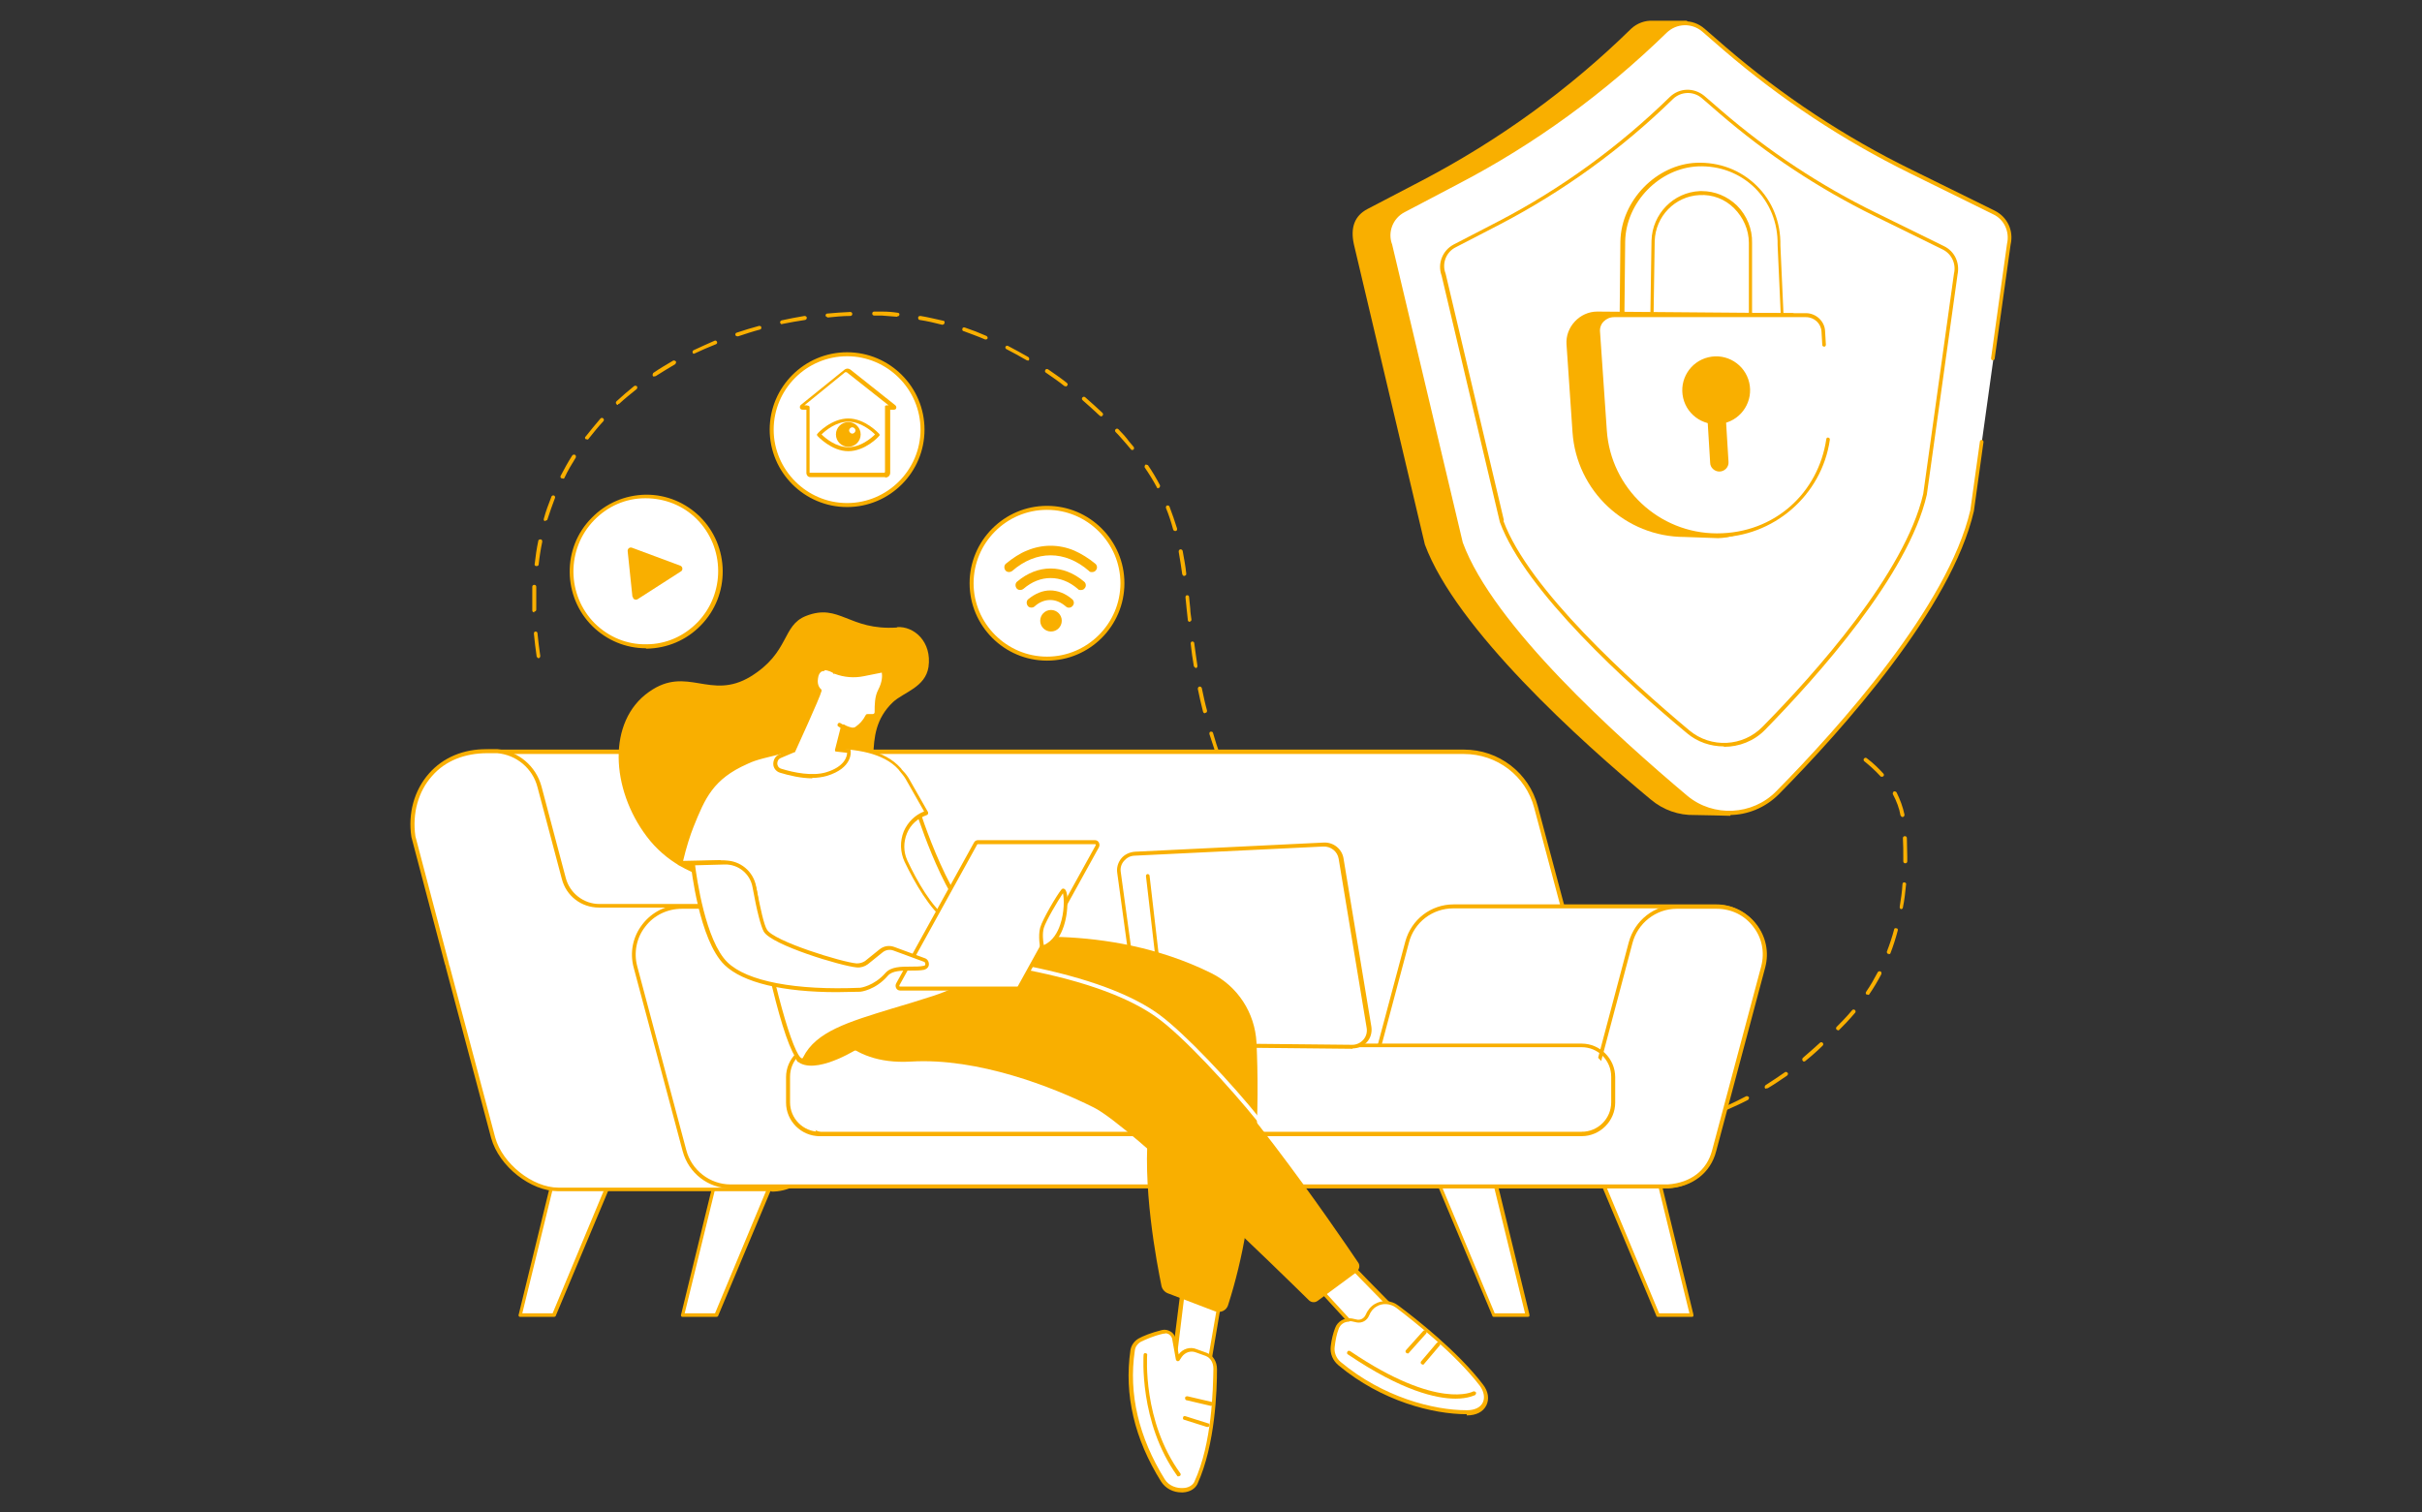 <?xml version="1.0" encoding="UTF-8"?>
<svg id="Layer_1" data-name="Layer 1" xmlns="http://www.w3.org/2000/svg" version="1.1" viewBox="0 0 607 379.1">
  <rect x="0" y="0" width="607" height="379.1" fill="#333333" stroke="none"/>
  <defs>
    <style>
      .cls-1 {
        fill: #f9af00;
      }

      .cls-1, .cls-2 {
        stroke-width: 0px;
      }

      .cls-2 {
        fill: #fff;
      }
    </style>
  </defs>
  <path class="cls-1" d="M491.8,52.8l-20.9-10.2c-17-8.3-32.8-18.8-47.1-31.1l-1-6.3s-7.1,0-8.6,0c-1.9-.1-3.9.6-5.4,2-15.5,15.2-33.2,28-52.5,38.1l-13.6,7.1c-3.2,1.7-4.3,4.6-3.4,8.8l17.8,75.3c7.8,21.1,39,49.3,56.6,63.9,3.2,2.7,7.1,4,11,3.9,1.7,0,8.9.2,8.9.2,0,0,1.5-3,3.5-5,15.8-16.1,43.5-47,49.2-71.3l9.3-67.3c.7-3.2-.8-6.5-3.8-8Z"/>
  <path class="cls-2" d="M499.7,53.2l-20.7-10.2c-16.8-8.3-32.6-18.7-46.8-30.9l-5.3-4.6c-2.8-2.4-6.9-2.3-9.5.3-15.4,15.1-33,27.8-52.1,37.8l-13.5,7.1c-3.1,1.6-4.6,5.4-3.4,8.7l17.7,74.7c7.7,20.9,39,49.1,56.5,63.7,6.8,5.6,16.7,5.1,22.9-1.1,15.7-15.9,43.2-46.6,48.8-70.8l9.3-66.8c.7-3.2-.8-6.5-3.8-7.9Z"/>
  <path class="cls-2" d="M487,62.1l-17.1-8.4c-13.9-6.8-27-15.4-38.7-25.6l-4.4-3.8c-2.3-2-5.7-1.9-7.9.2-12.8,12.5-27.3,23-43.1,31.3l-11.2,5.8c-2.6,1.4-3.8,4.4-2.8,7.2l14.6,61.9c6.4,17.3,32.3,40.7,46.8,52.7,5.6,4.7,13.8,4.3,18.9-.9,13-13.2,35.8-38.6,40.4-58.6l7.7-55.3c.6-2.6-.7-5.4-3.1-6.6Z"/>
  <path class="cls-1" d="M432,187.1c-3.3,0-6.6-1.1-9.2-3.3-14.8-12.3-40.5-35.6-46.9-52.9,0,0,0,0,0,0l-14.6-61.8c-1.1-3,.2-6.3,3-7.8l11.2-5.8c15.8-8.2,30.3-18.8,43-31.2,2.4-2.3,6-2.4,8.6-.3l4.4,3.8c11.7,10.1,24.7,18.7,38.6,25.5l17.1,8.4c2.7,1.3,4,4.2,3.4,7.1l-7.7,55.2c-4.6,20.1-27.4,45.5-40.5,58.9-2.8,2.9-6.6,4.3-10.3,4.3ZM376.8,130.6c6.3,17.1,31.9,40.2,46.6,52.5,5.4,4.5,13.4,4.1,18.3-.9,13.1-13.3,35.7-38.5,40.3-58.4l7.7-55.2c.6-2.5-.6-5-2.9-6.1l-17.1-8.4c-14-6.9-27-15.5-38.8-25.7l-4.4-3.8c-2.1-1.8-5.2-1.7-7.2.2-12.8,12.5-27.4,23.1-43.3,31.4l-11.2,5.8c-2.4,1.2-3.5,4.1-2.5,6.6,0,0,0,0,0,0l14.6,61.8Z"/>
  <path class="cls-1" d="M433.3,204.2c-3.9,0-7.9-1.3-11.1-4-17.8-14.9-48.9-43-56.6-63.9,0,0,0,0,0,0l-17.7-74.7c-1.3-3.5.3-7.5,3.6-9.3l13.5-7.1c19.1-10,36.6-22.7,52-37.7,2.8-2.8,7.2-2.9,10.2-.3l5.3,4.6c14.2,12.2,29.9,22.6,46.7,30.8l20.7,10.2c3.2,1.6,4.8,5,4,8.5l-4,28.6c0,.3-.3.4-.5.4-.3,0-.4-.3-.4-.5l4-28.7c.7-3-.7-6.1-3.5-7.4l-20.7-10.2c-16.9-8.3-32.6-18.7-46.9-31l-5.3-4.6c-2.6-2.2-6.4-2.1-8.9.3-15.5,15.1-33,27.9-52.2,37.9l-13.5,7.1c-2.9,1.5-4.3,5-3.1,8.1,0,0,0,0,0,0l17.7,74.7c7.6,20.7,38.6,48.6,56.3,63.5,6.5,5.4,16.3,4.9,22.2-1.1,15.8-16,43.1-46.5,48.7-70.5l2.4-17.2c0-.3.3-.5.5-.4.3,0,.4.3.4.5l-2.4,17.3c-5.6,24.3-33,54.9-48.9,71-3.4,3.4-7.9,5.2-12.4,5.2Z"/>
  <path class="cls-2" d="M413.9,80.1l.3-19.8c.1-6.4,5.2-11.6,11.6-11.9,7.1-.3,12.9,5.4,12.7,12.5v18.9c0,2.1,8.2,1.2,8.2-.8l-.8-17.7c.3-11.3-8.8-20.6-20.5-20.2h0c-9.7.4-18.5,8.9-18.8,19.3l-.2,20,7.5-.3Z"/>
  <path class="cls-1" d="M441.6,81.5c-1,0-2-.2-2.6-.5-.6-.4-.7-.9-.7-1.2v-18.9c0-3.3-1.4-6.4-3.7-8.7-2.3-2.3-5.4-3.5-8.7-3.3-6.1.3-11,5.3-11.2,11.5l-.3,19.8c0,.3-.2.5-.5.5l-7.5.3c-.1,0-.3,0-.4-.1s-.1-.2-.1-.4l.2-20c.2-10.2,9-19.3,19.1-19.7,0,0,0,0,0,0,5.7-.2,11,1.8,15,5.7,4,3.9,6.1,9.2,6,15l.8,17.7c0,.4-.2,1-1.1,1.5-1.1.6-3,1-4.6,1ZM426.5,47.9c3.3,0,6.4,1.3,8.8,3.6,2.5,2.5,3.9,5.9,3.8,9.4v18.9c.1,0,.1.2.4.4,1.1.7,4.6.4,6.2-.5.4-.2.6-.5.6-.6l-.8-17.7c.1-5.5-1.9-10.5-5.7-14.3-3.8-3.7-8.8-5.6-14.2-5.4,0,0,0,0,0,0-9.7.4-18.1,9-18.3,18.8l-.2,19.5,6.5-.3.3-19.4c.2-6.7,5.5-12.1,12.1-12.4.2,0,.4,0,.6,0ZM413.9,80.1h0,0Z"/>
  <path class="cls-1" d="M422.2,134.6l8.4.3c11.6-.3,21.8-14.1,20.7-30.4l-1.8-26-49.2-.4c-4.4,0-8,3.9-7.7,8.2l1.5,22c1,14.8,13.3,26.3,28.1,26.3Z"/>
  <path class="cls-2" d="M430.3,134.2c16.3,0,29.2-13.8,28.1-30.1l-1.7-25.2h-52c-2.4,0-4.3,2-4.1,4.4l1.7,24.6c1,14.8,13.3,26.3,28.1,26.3Z"/>
  <path class="cls-1" d="M430.3,134.7c-15,0-27.6-11.7-28.6-26.7l-1.7-24.7c0-1.3.3-2.5,1.2-3.4.9-.9,2-1.4,3.3-1.4h48.1c2.5,0,4.7,2,4.8,4.5l.2,3.4c0,.3-.2.5-.4.5-.3,0-.5-.2-.5-.4l-.2-3.4c-.1-2-1.8-3.6-3.9-3.6h-48.1c-1,0-1.9.4-2.6,1.1-.7.7-1,1.7-.9,2.6l1.7,24.7c1,14.5,13.1,25.8,27.6,25.8s25.4-10.2,27.4-23.6c0-.3.3-.5.5-.4.3,0,.4.3.4.5-2,14-14.2,24.5-28.3,24.5Z"/>
  <path class="cls-1" d="M430.9,118.2c1.3,0,2.4-1.1,2.3-2.4l-1.2-19.6c0-1.2-1.1-2.2-2.3-2.2s-2.4,1.1-2.3,2.4l1.2,19.6c0,1.2,1.1,2.2,2.3,2.2Z"/>
  <circle class="cls-1" cx="430.1" cy="98" r="8.5" transform="translate(-11 101.4) rotate(-13.3)"/>
  <ellipse class="cls-2" cx="262.4" cy="146.2" rx="18.9" ry="18.9"/>
  <path class="cls-1" d="M262.4,165.6c-10.7,0-19.4-8.7-19.4-19.4s8.7-19.4,19.4-19.4,19.4,8.7,19.4,19.4-8.7,19.4-19.4,19.4ZM262.4,127.8c-10.2,0-18.4,8.3-18.4,18.4s8.3,18.4,18.4,18.4,18.4-8.3,18.4-18.4-8.3-18.4-18.4-18.4Z"/>
  <circle class="cls-1" cx="263.4" cy="155.6" r="2.7"/>
  <path class="cls-1" d="M258.5,152.3c-.3,0-.7-.1-.9-.4-.4-.5-.4-1.3.1-1.7,1.7-1.4,3.6-2.2,5.5-2.2s3.9.8,5.5,2.2c.5.4.6,1.2.1,1.7-.4.5-1.2.6-1.7.1-1.3-1.1-2.6-1.6-3.9-1.6s-2.7.5-3.9,1.6c-.2.2-.5.3-.8.3Z"/>
  <path class="cls-1" d="M270.9,147.9c-.3,0-.6,0-.8-.3-2.1-1.8-4.4-2.7-6.8-2.7s-4.7.9-6.8,2.7c-.5.4-1.3.4-1.7-.1-.4-.5-.4-1.3.1-1.7,2.6-2.2,5.5-3.3,8.4-3.3s5.8,1.1,8.4,3.3c.5.4.6,1.2.1,1.7-.2.3-.6.4-.9.4Z"/>
  <path class="cls-1" d="M273.7,143.4c-.3,0-.6,0-.8-.3-3-2.6-6.3-3.9-9.6-3.9s-6.6,1.3-9.6,3.9c-.5.4-1.3.4-1.7-.1-.4-.5-.4-1.3.1-1.7,1.7-1.4,3.5-2.6,5.3-3.3,1.9-.8,3.9-1.2,5.9-1.2s4,.4,5.9,1.2c1.8.8,3.6,1.9,5.3,3.3.5.4.6,1.2.1,1.7-.2.3-.6.4-.9.4Z"/>
  <path class="cls-2" d="M148.8,156.6c-7.4-7.3-7.5-19.2-.2-26.6,7.2-7.4,19.1-7.5,26.4-.2,7.4,7.3,7.5,19.2.2,26.6-7.2,7.4-19.1,7.5-26.4.2Z"/>
  <path class="cls-1" d="M161.9,162.5c-5.1,0-9.8-2-13.4-5.5-7.5-7.4-7.7-19.7-.2-27.2,3.6-3.7,8.4-5.7,13.5-5.8,0,0,.1,0,.2,0,5.1,0,9.8,2,13.4,5.5,7.5,7.4,7.7,19.7.2,27.3-3.6,3.7-8.4,5.7-13.5,5.8,0,0-.1,0-.2,0ZM161.9,124.9c0,0-.1,0-.2,0-4.9,0-9.4,2-12.8,5.5-7,7.2-6.9,18.8.2,25.9,3.5,3.4,8,5.3,12.9,5.2,4.9,0,9.4-2,12.8-5.5,7-7.2,6.9-18.8-.2-25.9-3.4-3.4-8-5.2-12.8-5.2Z"/>
  <path class="cls-1" d="M158.5,149.6l-1.2-11.5c0-.6.5-1,1.1-.8l12.1,4.5c.6.2.7,1.1.2,1.4l-10.9,7c-.5.3-1.2,0-1.2-.6Z"/>
  <ellipse class="cls-2" cx="212.3" cy="107.7" rx="18.9" ry="18.9"/>
  <path class="cls-1" d="M212.3,127.1c-10.7,0-19.4-8.7-19.4-19.4s8.7-19.4,19.4-19.4,19.4,8.7,19.4,19.4-8.7,19.4-19.4,19.4ZM212.3,89.3c-10.2,0-18.4,8.3-18.4,18.4s8.3,18.4,18.4,18.4,18.4-8.3,18.4-18.4-8.3-18.4-18.4-18.4Z"/>
  <path class="cls-2" d="M211.8,93l-10.9,8.8c-.2.1,0,.4.1.4h1.4c0,0,0,16.4,0,16.4,0,.3.2.5.5.5h18.7c.4,0,.7-.3.7-.7v-16.3h1.4c.2,0,.2-.2.1-.3l-11.2-8.9c-.3-.2-.7-.2-1,0Z"/>
  <path class="cls-1" d="M221.8,119.6h-18.7c-.6,0-1-.5-1-1v-15.9h-.9c-.3,0-.6-.1-.7-.4-.1-.3,0-.6.2-.8l10.9-8.8h0c.5-.4,1.1-.4,1.6,0l11.2,8.9c.2.2.3.5.2.7,0,.3-.4.4-.6.4h-.9s0,15.8,0,15.8c0,.7-.5,1.2-1.2,1.2ZM202.5,101.7c.1,0,.2,0,.3.1,0,0,.1.2.1.3v16.4s0,0,0,0h18.7c.1,0,.2-.1.2-.2v-16.3c0-.1,0-.3.1-.3,0,0,.2-.1.3-.1h.5s-10.5-8.3-10.5-8.3c-.1,0-.3,0-.4,0l-10.2,8.3h.6s0,0,0,0ZM223.9,101.7h0,0Z"/>
  <path class="cls-2" d="M220,108.9s-3.3,3.7-7.4,3.7-7.4-3.7-7.4-3.7c0,0,3.3-3.7,7.4-3.7s7.4,3.7,7.4,3.7Z"/>
  <path class="cls-1" d="M212.6,113.1c-4.2,0-7.6-3.7-7.7-3.8-.2-.2-.2-.5,0-.6.1-.2,3.5-3.8,7.7-3.8s7.6,3.7,7.7,3.8c.2.2.2.5,0,.6-.1.2-3.5,3.8-7.7,3.8ZM205.9,108.9c.9.9,3.6,3.2,6.7,3.2s5.8-2.3,6.7-3.2c-.9-.9-3.6-3.2-6.7-3.2s-5.8,2.3-6.7,3.2Z"/>
  <ellipse class="cls-1" cx="212.6" cy="108.9" rx="3.1" ry="3.1"/>
  <path class="cls-2" d="M214.4,107.9c0,.4-.4.8-.8.8s-.8-.4-.8-.8.4-.8.8-.8.8.4.8.8Z"/>
  <path class="cls-1" d="M404.3,283.8h0c-1.9,0-3.9-.2-5.8-.4-.3,0-.5-.3-.4-.5,0-.3.3-.5.5-.4,1.9.2,3.8.4,5.7.4.3,0,.5.2.5.5,0,.3-.2.5-.5.5ZM410.1,283.7c-.3,0-.5-.2-.5-.5,0-.3.2-.5.5-.5,1.9-.1,3.8-.3,5.7-.6.3,0,.5.1.6.4s-.1.5-.4.6c-1.9.3-3.9.5-5.8.6,0,0,0,0,0,0ZM392.8,282.4s0,0,0,0c-1.9-.4-3.8-.9-5.7-1.4-.3,0-.4-.3-.3-.6,0-.3.3-.4.6-.3,1.9.5,3.7,1,5.6,1.4.3,0,.4.3.4.6,0,.2-.2.4-.5.4ZM421.5,281.9c-.2,0-.4-.1-.5-.4,0-.3,0-.5.4-.6,1.8-.5,3.7-1,5.5-1.6.3,0,.5,0,.6.3,0,.3,0,.5-.3.6-1.8.6-3.7,1.2-5.6,1.6,0,0,0,0-.1,0ZM381.7,279.2c0,0-.1,0-.2,0-1.8-.7-3.6-1.4-5.4-2.3-.2-.1-.3-.4-.2-.6.1-.2.4-.3.6-.2,1.8.8,3.5,1.6,5.3,2.2.2,0,.4.4.3.6,0,.2-.3.3-.5.3ZM432.5,278.2c-.2,0-.4-.1-.4-.3-.1-.2,0-.5.3-.6,1.7-.7,3.5-1.6,5.2-2.5.2-.1.5,0,.7.2.1.2,0,.5-.2.7-1.7.9-3.5,1.7-5.3,2.5,0,0-.1,0-.2,0ZM371.2,274.3c0,0-.2,0-.2,0-1.7-.9-3.4-1.9-5-2.9-.2-.1-.3-.4-.2-.7.1-.2.4-.3.7-.2,1.6,1,3.3,2,5,2.9.2.1.3.4.2.7,0,.2-.3.3-.4.3ZM442.7,272.9c-.2,0-.3,0-.4-.2-.1-.2,0-.5.2-.7,1.6-1,3.2-2.1,4.8-3.2.2-.2.5-.1.7.1.2.2.1.5-.1.7-1.6,1.1-3.2,2.2-4.9,3.2,0,0-.2,0-.3,0ZM452.2,266.1c-.1,0-.3,0-.4-.2-.2-.2-.1-.5,0-.7,1.9-1.6,3.4-3,4.3-3.8.2-.2.5-.2.7,0,.2.2.2.5,0,.7-.9.9-2.4,2.3-4.4,3.9,0,0-.2.1-.3.1ZM460.6,258.2c-.1,0-.3,0-.3-.1-.2-.2-.2-.5,0-.7.9-.9,2.4-2.4,3.9-4.2.2-.2.5-.2.7,0,.2.2.2.5,0,.7-1.6,1.9-3,3.3-4,4.3,0,0-.2.1-.3.1ZM468.1,249.3c0,0-.2,0-.3,0-.2-.1-.3-.4-.1-.7,1.1-1.6,2-3.2,2.9-4.9.1-.2.4-.3.7-.2.2.1.3.4.2.7-.9,1.7-1.9,3.4-3,5,0,.1-.2.2-.4.2ZM473.4,239.1c0,0-.1,0-.2,0-.2,0-.4-.4-.3-.6.7-1.8,1.3-3.6,1.8-5.5,0-.3.3-.4.6-.3.3,0,.4.3.3.6-.5,1.9-1.1,3.8-1.8,5.6,0,.2-.3.3-.5.3ZM476.5,227.9s0,0,0,0c-.3,0-.4-.3-.4-.6.3-1.8.6-3.8.7-5.7,0-.3.3-.5.5-.4.3,0,.5.3.4.5-.2,2-.4,3.9-.8,5.8,0,.2-.2.4-.5.4ZM477.5,216.4h0c-.3,0-.5-.2-.5-.5,0-.4,0-.7,0-1.1,0-1.5,0-3.1-.1-4.7,0-.3.2-.5.5-.5.3,0,.5.2.5.5,0,1.6.1,3.2.1,4.7,0,.4,0,.7,0,1.1,0,.3-.2.5-.5.5ZM476.8,204.8c-.2,0-.4-.2-.5-.4-.3-1.8-1-3.6-1.9-5.3-.1-.2,0-.5.2-.7.2-.1.5,0,.7.2.9,1.8,1.6,3.7,2,5.6,0,.3-.1.5-.4.6,0,0,0,0,0,0ZM471.6,194.7c-.1,0-.3,0-.4-.2-1.1-1.2-2.5-2.5-4-3.7-.2-.2-.2-.5,0-.7.2-.2.5-.2.7,0,1.6,1.2,2.9,2.5,4.1,3.8.2.2.2.5,0,.7,0,0-.2.1-.3.1Z"/>
  <path class="cls-1" d="M366.2,269.7c0,0-.2,0-.3,0-1-.6-2-1.3-2.9-2-.2-.2-.3-.5-.1-.7.2-.2.5-.3.7-.1,1,.7,1.9,1.3,2.9,1.9.2.1.3.4.1.7,0,.1-.2.2-.4.2ZM358.6,264.3c-.1,0-.2,0-.3,0-1.5-1.2-3-2.4-4.5-3.6-.2-.2-.2-.5,0-.7.2-.2.5-.2.7,0,1.5,1.2,3,2.5,4.5,3.6.2.2.3.5,0,.7,0,.1-.2.2-.4.2ZM349.7,256.9c-.1,0-.2,0-.3-.1-1.4-1.3-2.8-2.6-4.2-4-.2-.2-.2-.5,0-.7.2-.2.5-.2.7,0,1.4,1.4,2.8,2.7,4.2,4,.2.2.2.5,0,.7,0,.1-.2.2-.4.2ZM341.4,248.7c-.1,0-.3,0-.4-.2-1.3-1.4-2.6-2.8-3.9-4.3-.2-.2-.2-.5,0-.7.2-.2.5-.2.7,0,1.3,1.5,2.6,2.9,3.9,4.3.2.2.2.5,0,.7,0,0-.2.1-.3.1ZM333.8,240c-.1,0-.3,0-.4-.2-1.2-1.5-2.4-3-3.6-4.6-.2-.2-.1-.5,0-.7.2-.2.5-.1.7,0,1.2,1.5,2.4,3.1,3.6,4.5.2.2.1.5,0,.7,0,0-.2.1-.3.1ZM326.8,230.8c-.2,0-.3,0-.4-.2-1.1-1.6-2.2-3.2-3.3-4.8-.1-.2,0-.5.1-.7.2-.1.5,0,.7.1,1.1,1.6,2.2,3.2,3.3,4.8.2.2.1.5-.1.7,0,0-.2,0-.3,0ZM320.4,221.1c-.2,0-.3,0-.4-.2-1-1.6-2-3.3-3-5-.1-.2,0-.5.2-.7.2-.1.5,0,.7.2.9,1.7,1.9,3.3,2.9,5,.1.2,0,.5-.2.7,0,0-.2,0-.3,0ZM314.7,211.1c-.2,0-.3,0-.4-.3-.9-1.7-1.8-3.5-2.6-5.2-.1-.2,0-.5.2-.6.2-.1.5,0,.6.2.8,1.7,1.7,3.5,2.6,5.2.1.2,0,.5-.2.7,0,0-.1,0-.2,0ZM309.6,200.6c-.2,0-.4-.1-.4-.3-.8-1.8-1.5-3.6-2.2-5.4,0-.2,0-.5.3-.6.2,0,.5,0,.6.3.7,1.8,1.4,3.6,2.2,5.3.1.2,0,.5-.2.6,0,0-.1,0-.2,0ZM305.4,189.8c-.2,0-.4-.1-.5-.3-.6-1.8-1.2-3.7-1.8-5.5,0-.3,0-.5.3-.6.3,0,.5,0,.6.3.5,1.8,1.1,3.7,1.8,5.5,0,.3,0,.5-.3.6,0,0-.1,0-.2,0ZM302,178.8c-.2,0-.4-.1-.5-.4-.5-1.9-.9-3.8-1.3-5.7,0-.3.1-.5.4-.6.3,0,.5.1.6.4.4,1.9.8,3.8,1.3,5.6,0,.3,0,.5-.4.6,0,0,0,0-.1,0ZM299.7,167.4c-.2,0-.4-.2-.5-.4-.3-1.8-.6-3.7-.8-5.7,0-.3.2-.5.4-.5.3,0,.5.2.5.4.3,2,.5,3.9.8,5.7,0,.3-.1.5-.4.6,0,0,0,0,0,0ZM135,165c-.2,0-.4-.2-.5-.4-.3-1.9-.5-3.9-.7-5.8,0-.3.2-.5.4-.5.3,0,.5.2.5.4.2,1.9.4,3.8.7,5.7,0,.3-.1.5-.4.6,0,0,0,0,0,0ZM298.2,155.9c-.2,0-.5-.2-.5-.4-.1-.9-.2-1.8-.3-2.8-.1-1-.2-2-.3-3,0-.3.2-.5.4-.5.3,0,.5.2.5.4.1,1,.2,2,.3,3,0,.9.2,1.8.3,2.7,0,.3-.2.5-.4.5,0,0,0,0,0,0ZM133.9,153.5c-.3,0-.5-.2-.5-.5,0-.9,0-1.7,0-2.6,0-1.1,0-2.2,0-3.3,0-.3.2-.5.5-.5.3,0,.5.2.5.5,0,1.1,0,2.1,0,3.2,0,.8,0,1.7,0,2.5,0,.3-.2.5-.5.5h0ZM296.8,144.4c-.2,0-.4-.2-.5-.4-.3-2.1-.6-4-.9-5.7,0-.3.1-.5.4-.6.3,0,.5.1.6.4.3,1.8.7,3.6.9,5.7,0,.3-.1.5-.4.5,0,0,0,0,0,0ZM134.4,141.9s0,0,0,0c-.3,0-.5-.3-.4-.5.2-1.9.5-3.9.9-5.8,0-.3.3-.4.6-.4.3,0,.4.3.4.6-.4,1.9-.7,3.8-.9,5.7,0,.2-.2.4-.5.4ZM294.5,133.1c-.2,0-.4-.1-.5-.4-.5-1.9-1.1-3.7-1.8-5.4,0-.2,0-.5.3-.6.2,0,.5,0,.6.3.7,1.8,1.3,3.6,1.9,5.5,0,.3,0,.5-.3.6,0,0,0,0-.1,0ZM136.7,130.6s0,0-.1,0c-.3,0-.4-.3-.3-.6.5-1.9,1.2-3.7,1.9-5.5,0-.2.4-.4.6-.3.2,0,.4.4.3.6-.7,1.8-1.3,3.6-1.9,5.4,0,.2-.3.3-.5.3ZM290.3,122.4c-.2,0-.3,0-.4-.3-.9-1.7-1.9-3.3-3-4.9-.1-.2,0-.5.1-.7.2-.1.5,0,.7.1,1.1,1.6,2.1,3.3,3,5,.1.2,0,.5-.2.7,0,0-.1,0-.2,0ZM140.9,119.9c0,0-.1,0-.2,0-.2-.1-.3-.4-.2-.6.9-1.7,1.8-3.4,2.9-5.1.1-.2.4-.3.7-.2.2.1.3.4.2.7-1,1.6-2,3.3-2.8,5,0,.2-.3.3-.4.3ZM283.8,112.8c-.1,0-.3,0-.4-.2-.4-.4-.7-.9-1.1-1.3-.9-1-1.7-2-2.7-3-.2-.2-.2-.5,0-.7.2-.2.5-.2.7,0,1,1,1.9,2,2.7,3.1.4.4.7.9,1.1,1.3.2.2.1.5,0,.7,0,0-.2.1-.3.1ZM147.1,110.1c-.1,0-.2,0-.3,0-.2-.2-.3-.5,0-.7,1.2-1.5,2.4-3,3.7-4.5.2-.2.5-.2.7,0,.2.2.2.5,0,.7-1.3,1.4-2.5,2.9-3.7,4.4,0,.1-.2.2-.4.2ZM275.9,104.3c-.1,0-.2,0-.3-.1-1.4-1.3-2.8-2.6-4.3-3.9-.2-.2-.2-.5,0-.7.2-.2.5-.2.7,0,1.5,1.3,2.9,2.6,4.3,3.9.2.2.2.5,0,.7,0,0-.2.2-.4.2ZM154.9,101.5c-.1,0-.3,0-.4-.2-.2-.2-.2-.5,0-.7,1.4-1.3,2.9-2.6,4.4-3.8.2-.2.5-.1.7,0,.2.2.1.5,0,.7-1.5,1.2-3,2.4-4.4,3.7,0,0-.2.1-.3.1ZM267.1,96.8c-.1,0-.2,0-.3,0-1.5-1.2-3.1-2.3-4.7-3.4-.2-.1-.3-.4-.1-.7.1-.2.4-.3.7-.1,1.6,1.1,3.2,2.2,4.7,3.4.2.2.3.5,0,.7,0,.1-.2.2-.4.2ZM164,94.4c-.2,0-.3,0-.4-.2-.1-.2,0-.5.1-.7,1.6-1.1,3.3-2.1,5-3.1.2-.1.5,0,.7.2.1.2,0,.5-.2.7-1.7,1-3.3,2-4.9,3,0,0-.2,0-.3,0ZM257.5,90.3c0,0-.2,0-.2,0-1.7-1-3.4-1.9-5.1-2.8-.2-.1-.3-.4-.2-.6.1-.2.4-.3.6-.2,1.7.9,3.4,1.8,5.1,2.8.2.1.3.4.2.7,0,.2-.3.2-.4.2ZM174,88.7c-.2,0-.4-.1-.4-.3-.1-.2,0-.5.2-.6,1.7-.8,3.5-1.6,5.3-2.4.2-.1.5,0,.6.3.1.2,0,.5-.3.6-1.8.7-3.6,1.5-5.3,2.3,0,0-.1,0-.2,0ZM247.1,85.1c0,0-.1,0-.2,0-1.8-.8-3.6-1.4-5.4-2.1-.3,0-.4-.4-.3-.6,0-.3.4-.4.6-.3,1.8.6,3.6,1.3,5.4,2.1.2.1.4.4.3.6,0,.2-.3.3-.4.3ZM184.8,84.3c-.2,0-.4-.1-.5-.3,0-.3,0-.5.3-.6,1.8-.6,3.7-1.2,5.6-1.7.3,0,.5,0,.6.3,0,.3,0,.5-.3.6-1.9.5-3.7,1.1-5.5,1.7,0,0-.1,0-.2,0ZM236.2,81.4s0,0-.1,0c-1.9-.5-3.7-.9-5.6-1.2-.3,0-.4-.3-.4-.6,0-.3.3-.4.6-.4,1.9.3,3.8.8,5.7,1.2.3,0,.4.3.3.6,0,.2-.3.4-.5.4ZM196,81.3c-.2,0-.4-.2-.5-.4,0-.3.1-.5.4-.6,1.9-.4,3.8-.8,5.7-1.1.3,0,.5.1.6.4,0,.3-.1.5-.4.6-1.9.3-3.8.6-5.7,1,0,0,0,0-.1,0ZM207.4,79.5c-.2,0-.5-.2-.5-.4,0-.3.2-.5.4-.5,1.9-.2,3.9-.3,5.8-.4.3,0,.5.2.5.5,0,.3-.2.5-.5.5-1.9,0-3.8.2-5.8.4,0,0,0,0,0,0ZM224.8,79.4s0,0,0,0c-1.3-.1-2.5-.2-3.8-.3-.6,0-1.3,0-1.9,0-.3,0-.5-.2-.5-.5,0-.3.2-.5.5-.5.7,0,1.3,0,2,0,1.3,0,2.6.1,3.9.3.3,0,.5.3.4.5,0,.2-.2.4-.5.4Z"/>
  <polygon class="cls-2" points="179.6 329.7 171.1 329.7 179.7 294.4 194.3 294.4 179.6 329.7"/>
  <path class="cls-1" d="M179.6,330.1h-8.5c-.1,0-.3,0-.4-.2,0-.1-.1-.3,0-.4l8.6-35.3c0-.2.2-.4.5-.4h14.6c.2,0,.3,0,.4.2,0,.1.1.3,0,.5l-14.8,35.3c0,.2-.3.3-.4.3ZM171.7,329.2h7.5l14.3-34.3h-13.5l-8.4,34.3Z"/>
  <polygon class="cls-2" points="138.9 329.7 130.4 329.7 139 294.4 153.6 294.4 138.9 329.7"/>
  <path class="cls-1" d="M138.9,330.1h-8.5c-.1,0-.3,0-.4-.2,0-.1-.1-.3,0-.4l8.6-35.3c0-.2.2-.4.5-.4h14.6c.2,0,.3,0,.4.2,0,.1.1.3,0,.5l-14.8,35.3c0,.2-.3.3-.4.3ZM131,329.2h7.5l14.3-34.3h-13.5l-8.4,34.3Z"/>
  <polygon class="cls-2" points="374.4 329.7 382.9 329.7 374.3 294.4 359.7 294.4 374.4 329.7"/>
  <path class="cls-1" d="M382.9,330.1h-8.5c-.2,0-.4-.1-.4-.3l-14.8-35.3c0-.1,0-.3,0-.5,0-.1.2-.2.4-.2h14.6c.2,0,.4.2.5.4l8.6,35.3c0,.1,0,.3,0,.4,0,.1-.2.2-.4.2ZM374.7,329.2h7.5l-8.4-34.3h-13.5l14.3,34.3Z"/>
  <polygon class="cls-2" points="415.6 329.7 424 329.7 415.5 294.4 400.8 294.4 415.6 329.7"/>
  <path class="cls-1" d="M424,330.1h-8.5c-.2,0-.4-.1-.4-.3l-14.8-35.3c0-.1,0-.3,0-.5,0-.1.2-.2.4-.2h14.6c.2,0,.4.2.5.4l8.6,35.3c0,.1,0,.3,0,.4,0,.1-.2.2-.4.2ZM415.9,329.2h7.5l-8.4-34.3h-13.5l14.3,34.3Z"/>
  <path class="cls-2" d="M385.8,297h-243.9c-8.5,0-15.9-5.7-18-13.9l-19-71.2c-3.1-11.8,5.4-23.4,17.6-23.4h244.4c8.5,0,15.9,5.7,18,13.9l19,71.2c3.1,11.8-5.8,23.4-18,23.4Z"/>
  <path class="cls-1" d="M385.8,297.4h-243.9c-8.7,0-16.3-5.8-18.5-14.2l-19-71.2c-1.6-5.9-.4-12,3.3-16.8,3.5-4.6,8.9-7.3,14.8-7.3h244.4c8.7,0,16.3,5.8,18.5,14.2l19,71.2c1.5,5.8.3,11.8-3.3,16.6-3.7,4.7-9.2,7.5-15.2,7.5ZM122.5,188.9c-5.6,0-10.7,2.5-14,6.9-3.5,4.5-4.6,10.3-3.1,16l19,71.2c2.1,8,9.3,13.5,17.6,13.5h243.9c5.7,0,10.9-2.6,14.4-7.1,3.5-4.5,4.6-10.2,3.2-15.7l-19-71.2c-2.1-8-9.3-13.5-17.6-13.5H122.5Z"/>
  <path class="cls-2" d="M352,297.4h65.8c5.4,0,10.2-3.7,11.6-8.9l12.3-46.1c2-7.6-3.7-15.1-11.6-15.1h-65.8c-5.4,0-10.2,3.7-11.6,8.9l-12.3,46.1c-2,7.6,3.7,15.1,11.6,15.1Z"/>
  <path class="cls-1" d="M417.8,297.8h-65.8c-3.9,0-7.5-1.8-9.9-4.9-2.4-3.1-3.2-7-2.2-10.8l12.3-46.1c1.5-5.5,6.4-9.3,12.1-9.3h65.8c3.9,0,7.5,1.8,9.9,4.9,2.4,3.1,3.2,7,2.2,10.8l-12.3,46.1c-1.5,5.5-6.4,9.3-12.1,9.3ZM364.2,227.7c-5.2,0-9.8,3.5-11.1,8.6l-12.3,46.1c-.9,3.5-.2,7.1,2,10,2.2,2.9,5.5,4.5,9.1,4.5h65.8c5.2,0,9.8-3.5,11.1-8.6l12.3-46.1c.9-3.5.2-7.1-2-10-2.2-2.9-5.5-4.5-9.1-4.5h-65.8Z"/>
  <path class="cls-2" d="M205,283l-13-47c-1.4-5.3-6.2-9-11.6-9h-30.2c-4.2,0-7.8-2.8-8.9-6.8l-6.1-23c-1.3-4.9-5.5-8.5-10.5-8.9h-2.6c-12.9-.2-20.1,10.3-18.5,21.4l8.5,31.9c0,.2.1.5.2.7l11.4,42.9c2,7.1,9.8,13,16.3,13h53.4c7.9,0,13.6-7.5,11.6-15.1Z"/>
  <path class="cls-1" d="M193.3,298.6h-53.4c-6.9,0-14.8-6.2-16.8-13.3l-11.4-42.9c0-.2-.1-.5-.2-.7l-8.4-31.9s0,0,0,0c-.9-5.9.7-11.7,4.4-15.9,3.5-4,8.7-6.2,14.6-6.1h2.6c5.2.5,9.6,4.2,11,9.3l6.1,23c1,3.8,4.5,6.5,8.4,6.5h30.2c5.6,0,10.6,3.9,12.1,9.4l13,46.9s0,0,0,0c1,3.8.2,7.7-2.2,10.9-2.4,3.1-6,4.9-9.9,4.9ZM104.1,209.6l8.4,31.9c0,.3.1.5.2.7l11.4,42.9c1.8,6.6,9.4,12.6,15.8,12.6h53.4c3.6,0,6.9-1.6,9.1-4.5,2.2-2.9,2.9-6.5,2-10l-13-47c-1.4-5.1-5.9-8.7-11.1-8.7h-30.2c-4.4,0-8.2-2.9-9.3-7.2l-6.1-23c-1.2-4.7-5.3-8.1-10.1-8.5h-2.5c-5.6,0-10.5,1.9-13.8,5.7-3.5,3.9-5,9.4-4.2,15.1Z"/>
  <path class="cls-2" d="M430.3,227.4h-10c-5.4,0-10.2,3.8-11.6,9.1l-12.7,47.9h-190.7l-12.7-47.9c-1.4-5.3-6.2-9.1-11.6-9.1h-10c-7.9,0-13.6,7.4-11.6,15l12.3,46.1c1.4,5.3,6.2,8.9,11.6,8.9h234.9c5.9-.4,10.2-3.7,11.6-8.9l12.3-46.1c2-7.6-3.7-15.1-11.6-15.1Z"/>
  <path class="cls-1" d="M183.2,297.9c-5.7,0-10.6-3.8-12.1-9.3l-12.3-46.1c-1-3.8-.2-7.7,2.2-10.8,2.4-3.1,6-4.9,9.9-4.9h10c5.6,0,10.6,3.9,12.1,9.4l12.6,47.5h190l12.6-47.5c1.5-5.5,6.4-9.4,12.1-9.4h10c3.9,0,7.5,1.8,9.9,4.9,2.4,3.1,3.2,7,2.2,10.8l-12.3,46.1c-1.4,5.4-5.9,8.9-12,9.3h-234.9ZM170.9,227.8c-3.6,0-7,1.6-9.2,4.5-2.2,2.8-2.9,6.5-2,9.9l12.3,46.1c1.3,5,5.9,8.6,11.1,8.6h234.9c5.7-.4,9.8-3.5,11.1-8.6l12.3-46.1c.9-3.5.2-7.1-2-9.9-2.2-2.9-5.5-4.5-9.2-4.5h-10c-5.2,0-9.8,3.6-11.1,8.7l-12.7,47.9c0,.2-.2.4-.5.4h-190.7c-.2,0-.4-.1-.5-.4l-12.7-47.9c-1.4-5.1-5.9-8.7-11.1-8.7h-10Z"/>
  <rect class="cls-2" x="197.5" y="262" width="206.8" height="22.3" rx="11.1" ry="11.1"/>
  <path class="cls-1" d="M396.4,284.8h-191c-4.6,0-8.4-3.8-8.4-8.4v-6.4c0-4.6,3.8-8.4,8.4-8.4h191c4.6,0,8.4,3.8,8.4,8.4v6.4c0,4.6-3.8,8.4-8.4,8.4ZM205.4,262.5c-4.1,0-7.4,3.3-7.4,7.4v6.4c0,4.1,3.3,7.4,7.4,7.4h191c4.1,0,7.4-3.3,7.4-7.4v-6.4c0-4.1-3.3-7.4-7.4-7.4h-191Z"/>
  <path class="cls-2" d="M284.4,214l47.4-2.3c2.1-.1,4,1.4,4.4,3.5l7,42.3c.4,2.6-1.6,4.9-4.2,4.9l-49-.5c-2.1,0-3.8-1.6-4.1-3.6l-5.4-39.5c-.3-2.4,1.5-4.7,4-4.8Z"/>
  <path class="cls-1" d="M339,262.9s0,0,0,0l-49-.5c-2.3,0-4.3-1.8-4.6-4.1l-5.4-39.5c-.2-1.3.2-2.6,1-3.6.8-1,2.1-1.6,3.4-1.7l47.4-2.3c2.4-.1,4.5,1.6,4.9,3.9l7,42.3c.2,1.4-.2,2.8-1.1,3.8-.9,1-2.2,1.6-3.6,1.6ZM284.4,214.5c-1.1,0-2,.5-2.7,1.3-.7.8-1,1.8-.8,2.9l5.4,39.5c.2,1.8,1.8,3.2,3.6,3.2l49,.5s0,0,0,0c1.1,0,2.1-.5,2.8-1.3.7-.8,1-1.9.8-3l-7-42.3c-.3-1.9-2-3.2-3.9-3.1l-47.4,2.3Z"/>
  <path class="cls-1" d="M291.9,256.2c-.2,0-.5-.2-.5-.4l-4.2-36.2c0-.3.2-.5.4-.5.3,0,.5.2.5.4l4.2,36.2c0,.3-.2.5-.4.5,0,0,0,0,0,0Z"/>
  <path class="cls-1" d="M201.9,263.3c-.3,0-.5-.2-.5-.5,0-.3.2-.5.5-.5l59.1-.2h0c.3,0,.5.2.5.5,0,.3-.2.5-.5.5l-59.1.2h0Z"/>
  <path class="cls-2" d="M336.8,315.4c.1.4,16.2,16.7,16.2,16.7l-9.9,4.5-13-14.2,6.7-7.1Z"/>
  <path class="cls-1" d="M343.2,337.1c-.1,0-.3,0-.4-.2l-13-14.2c-.2-.2-.2-.5,0-.7l6.7-7.1c.1-.1.3-.2.4-.1.1,0,.3.1.3.2.5.7,9.9,10.3,16.2,16.6.1.1.2.3.1.4,0,.2-.1.3-.3.4l-9.9,4.5c0,0-.1,0-.2,0ZM330.8,322.5l12.5,13.6,8.9-4.1c-11.1-11.3-14.4-14.7-15.4-15.9l-6,6.3Z"/>
  <path class="cls-2" d="M342.6,329.7c.3-.9,1-1.9,2.1-2.6,1.7-1,3.9-.8,5.5.4,4,3,14.8,11.4,21.1,19.7,2.2,2.9,1.2,6.9-3.7,6.9-8.1,0-21-3.1-31.9-12.2-1.3-1-1.9-2.7-1.7-4.3.2-1.3.5-3,1-4.6.5-1.5,2.1-2.4,3.7-2.1l1.4.3c1.1.2,2.1-.4,2.5-1.4Z"/>
  <path class="cls-1" d="M367.6,354.5c-8.4,0-21.3-3.2-32.2-12.3-1.4-1.2-2.1-2.9-1.9-4.7.2-1.7.6-3.3,1.1-4.6.6-1.7,2.4-2.7,4.2-2.4l1.4.3c.8.1,1.6-.3,2-1.1.5-1.2,1.3-2.2,2.3-2.8,1.8-1.1,4.2-1,6,.4,4.3,3.2,14.9,11.5,21.2,19.8,1.3,1.7,1.6,3.6.8,5.2-.8,1.6-2.5,2.5-4.9,2.5h0ZM338.1,331.3c-1.2,0-2.2.7-2.6,1.8-.5,1.3-.8,2.8-1,4.5-.2,1.4.4,2.9,1.5,3.8,10.7,8.9,23.3,12.1,31.6,12.1h0c2,0,3.4-.7,4-1.9.6-1.2.3-2.8-.7-4.2-6.2-8.1-16.8-16.4-21-19.6-1.5-1.1-3.5-1.2-4.9-.3-.9.5-1.5,1.3-1.9,2.3-.5,1.2-1.7,1.9-3,1.7l-1.4-.3c-.2,0-.3,0-.5,0Z"/>
  <path class="cls-1" d="M364.8,350.6c-4.8,0-13.4-1.9-27-11.1-.2-.1-.3-.4-.1-.7.1-.2.4-.3.7-.1,22,14.9,30.8,10.1,30.8,10.1.2-.1.5,0,.7.2.1.2,0,.5-.2.7-.1,0-1.7.9-4.9.9Z"/>
  <path class="cls-1" d="M356.5,342c-.1,0-.2,0-.3-.1-.2-.2-.2-.5,0-.7l3.9-4.6c.2-.2.5-.2.7,0,.2.2.2.5,0,.7l-3.9,4.6c0,.1-.2.2-.4.2Z"/>
  <path class="cls-1" d="M352.7,339.2c-.1,0-.2,0-.3-.1-.2-.2-.2-.5,0-.7l4.3-4.8c.2-.2.5-.2.7,0,.2.2.2.5,0,.7l-4.3,4.8c0,.1-.2.2-.4.2Z"/>
  <polygon class="cls-2" points="305.7 326.3 302.1 347 294.2 341.6 296.6 321.7 305.7 326.3"/>
  <path class="cls-1" d="M302.1,347.5c0,0-.2,0-.3,0l-8-5.4c-.2-.1-.2-.3-.2-.5l2.5-19.8c0-.2.1-.3.3-.4.1,0,.3,0,.4,0l9,4.6c.2,0,.3.3.3.5l-3.5,20.7c0,.2-.1.3-.3.4,0,0-.1,0-.2,0ZM294.7,341.4l7.1,4.8,3.4-19.6-8.1-4.1-2.3,18.9Z"/>
  <path class="cls-2" d="M304.6,343.1c-.1,6.4-.6,19.2-4.9,28.6-1.2,2.5-6.2,2.6-8.2-.6-4.2-6.7-9.7-18.2-7.6-32.6.2-1.1.9-2.1,1.9-2.6,1.2-.6,3-1.4,5.7-2.1,1.3-.3,2.7.6,2.9,1.9l.9,5,.6-.9c.9-1.3,2.6-1.8,4-1.3.8.3,1.7.6,2.5.9,1.5.6,2.3,2,2.2,3.6Z"/>
  <path class="cls-1" d="M296.1,374.1c-2.1,0-4-1-5.1-2.7-6.7-10.7-9.3-21.8-7.7-32.9.2-1.3,1-2.4,2.1-3,1.1-.6,3-1.4,5.8-2.1.8-.2,1.6,0,2.2.4.7.4,1.1,1.1,1.3,1.9l.7,3.8c1-1.4,2.9-2,4.5-1.3l2.5.9c1.6.6,2.6,2.2,2.6,4.1,0,5.2-.4,18.9-4.9,28.8-.6,1.2-1.9,2-3.6,2.1-.1,0-.3,0-.4,0ZM292,334.3c-.1,0-.3,0-.4,0-2.7.6-4.5,1.5-5.6,2-.9.5-1.5,1.3-1.6,2.3-1.6,10.8,1,21.7,7.5,32.2,1.1,1.8,3.2,2.3,4.6,2.2,1.3,0,2.4-.7,2.8-1.5,4.5-9.7,4.7-23.3,4.8-28.4,0-1.5-.7-2.7-1.9-3.2l-2.5-.9c-1.3-.5-2.7,0-3.5,1.1l-.6.9c-.1.2-.3.2-.5.2-.2,0-.3-.2-.4-.4l-.9-5c0-.5-.4-1-.8-1.3-.3-.2-.7-.3-1-.3ZM304.6,343.1h0,0Z"/>
  <path class="cls-1" d="M295.4,370.1c-.2,0-.3,0-.4-.2-9.6-13.4-8.4-30.1-8.4-30.3,0-.3.3-.5.5-.4.3,0,.5.3.4.5,0,.2-1.2,16.5,8.3,29.6.2.2.1.5-.1.7,0,0-.2,0-.3,0Z"/>
  <path class="cls-1" d="M303.5,352.4s0,0-.1,0l-6-1.4c-.3,0-.4-.3-.4-.6s.3-.4.6-.4l6,1.4c.3,0,.4.3.4.6,0,.2-.3.4-.5.4Z"/>
  <path class="cls-1" d="M302.6,357.7s0,0-.1,0l-5.7-1.8c-.3,0-.4-.4-.3-.6,0-.3.4-.4.6-.3l5.7,1.8c.3,0,.4.4.3.6,0,.2-.3.3-.5.3Z"/>
  <path class="cls-1" d="M248.7,235.7s28.3-4.9,54.8,8.2c6.7,3.3,11,10,11.4,17.4.7,14.8.6,41.8-7.1,65.8-.4,1.4-1.9,2.1-3.3,1.6l-11.8-4.5c-.8-.3-1.4-1-1.6-1.8-1.1-5.4-5.1-25.8-3.1-40.9,2.4-17.5-54.4-32.8-54.4-32.8l15.2-12.9Z"/>
  <path class="cls-1" d="M340.1,318.8l-9.9,7.3c-.7.5-1.6.4-2.2-.2-6.7-6.6-44.6-43.7-53.9-48.3-10.2-5.1-29-12.5-45.8-11.5-16.7,1-20.9-10.4-20.9-10.4l23-16.7s41.5,2.4,59.7,15.7c16.4,12,44.9,53.8,50.3,61.8.5.7.3,1.7-.4,2.3Z"/>
  <path class="cls-2" d="M315.8,281.6c-.1,0-.3,0-.4-.2-7.5-9.3-19-21.7-25.4-26.3-6.9-5-17.9-9.1-32.8-12-.3,0-.4-.3-.4-.6,0-.3.3-.4.6-.4,15,3,26.1,7.1,33.1,12.2,6.4,4.7,18.1,17.1,25.6,26.5.2.2.1.5,0,.7,0,0-.2.1-.3.1Z"/>
  <path class="cls-2" d="M222.7,209.1s10.5,31,22.1,34.3c11.6,3.3,19.6-6.6,19.6-16.7l-3.9-1.3s-4,10.4-13,7.7c-9-2.7-17.6-30.7-17.6-30.7l-7.1,6.8Z"/>
  <path class="cls-1" d="M249.2,244.5c-1.4,0-2.9-.2-4.6-.7-11.7-3.3-22-33.3-22.4-34.6,0-.2,0-.4.1-.5l7.1-6.8c.1-.1.3-.2.5-.1.2,0,.3.2.3.3,0,.3,8.7,27.8,17.3,30.4,8.5,2.5,12.3-7,12.5-7.4,0-.2.4-.4.6-.3l3.9,1.3c.2,0,.3.2.3.5,0,5.9-2.6,11.6-6.9,14.9-1.9,1.5-4.8,3-8.7,3ZM223.2,209.2c1.1,3.1,11.1,30.7,21.7,33.7,5.8,1.6,10-.3,12.4-2.1,4-3,6.5-8.3,6.6-13.8l-3.2-1.1c-.9,2-5.2,10.1-13.5,7.6-8.4-2.5-16.2-25.7-17.7-30.3l-6.3,6.1Z"/>
  <path class="cls-1" d="M215.6,262.5s-9.9,6.5-14.9,4.1c-5-2.4,4.5-10.6,7.1-10.7,2.6-.2,7.8,6.7,7.8,6.7Z"/>
  <path class="cls-1" d="M224.8,157.2c4.3-.3,8.8,3.7,7.9,10-.8,5.1-6.2,6.3-8.9,8.8-8.7,8.3-1.6,18.5-8.6,26.9-6.6,8-15.2,1.5-28.1,10.4-10.1,6.9,25.5-2.2,12.7,5-10.2,5.7-28.3,3.9-37.7-8.6-9-11.9-10-28.9.6-36.3,9.5-6.7,15.3,2.3,25.4-3.8,9.9-6.1,7.8-12.8,13.9-15.2,8.4-3.3,10.7,3.7,22.8,2.9Z"/>
  <path class="cls-2" d="M170.5,216.4c.8-3.1,1.8-6.8,2.8-9.2,3-7.4,5-12.1,13.7-16,1.3-.6,2.7-1,4.1-1.4l5.2-1.3s21.4-4.5,29.2,4.2c.6.7,1.4,1.5,1.9,2.4l4.9,8.6h0c-5,1.7-7.5,7.3-5.2,12.1,2.6,5.5,6.3,11.9,10.2,14.7,1.2.9,11.4,5.9,11.4,5.9,0,0,2,8-14.5,13.5-16.5,5.5-28.4,7.1-32.4,15.2-2.3,4.8-8.8-19.3-12.4-41.7-.7-4.3-4.5-7.4-8.8-7.3l-10,.2Z"/>
  <path class="cls-1" d="M201,266.3c0,0-.1,0-.2,0-3.6-.5-9.3-25.8-12.1-42.7-.7-4-4.1-6.9-8.2-6.9s-.1,0-.2,0l-10,.2c-.1,0-.3,0-.4-.2,0-.1-.1-.3,0-.4.9-3.7,1.9-7.1,2.8-9.2,2.9-7.1,5-12.3,14-16.3,1.3-.6,2.6-1,4.1-1.4l5.2-1.3c.9-.2,21.8-4.5,29.7,4.4.1.1.2.2.3.4.6.6,1.2,1.3,1.7,2.1l4.9,8.6c0,.1,0,.3,0,.4,0,.1-.2.2-.3.3h0c-2.3.8-4.1,2.4-5,4.6-.9,2.2-.9,4.6.1,6.8,2.4,5.1,6.1,11.7,10.1,14.5,1,.7,7.8,4.2,11.3,5.9.1,0,.2.2.3.3,0,.3,1.9,8.5-14.9,14.1-3.7,1.2-7.3,2.3-10.4,3.3-10.9,3.3-18.7,5.6-21.7,11.7-.3.7-.8.9-1.1.9ZM180.6,215.7c4.5,0,8.4,3.3,9.1,7.7,3.7,22.8,9.2,41.5,11.3,41.9,0,0,.2,0,.3-.3,3.2-6.4,11.2-8.8,22.3-12.2,3.1-.9,6.7-2,10.4-3.2,14.4-4.8,14.4-11.5,14.3-12.8-1.5-.8-10-5-11.2-5.9-4.1-3-7.9-9.7-10.4-14.9-1.1-2.4-1.2-5.1-.2-7.6,1-2.3,2.8-4.1,5.1-5l-4.6-8.1c-.4-.7-1-1.4-1.5-2-.1-.1-.2-.3-.3-.4-7.5-8.4-28.5-4.1-28.7-4.1l-5.2,1.3c-1.5.4-2.8.8-4,1.4-8.6,3.8-10.6,8.6-13.5,15.8-.8,2-1.8,5.1-2.6,8.5l9.3-.2c0,0,.1,0,.2,0Z"/>
  <path class="cls-2" d="M254.9,247.8h-29.3c-.5,0-.9-.6-.6-1l19.5-35.3c.1-.2.4-.4.6-.4h29.3c.5,0,.9.6.6,1l-19.5,35.3c-.1.2-.4.4-.6.4Z"/>
  <path class="cls-1" d="M254.9,248.3h-29.3c-.4,0-.8-.2-1-.6-.2-.4-.2-.8,0-1.2l19.5-35.3c.2-.4.6-.6,1-.6h29.3c.4,0,.8.2,1,.6s.2.8,0,1.2l-19.5,35.3c-.2.4-.6.6-1,.6ZM245.1,211.6c0,0-.2,0-.2.1l-19.5,35.3c0,0,0,.2,0,.2,0,0,0,.1.2.1h29.3c0,0,.2,0,.2-.1l19.5-35.3c0,0,0-.2,0-.2,0,0,0-.1-.2-.1h-29.3Z"/>
  <path class="cls-2" d="M261.1,237.6s-.6-3,0-5.1c.6-2,4.2-8.1,5.2-9.3,1-1.3,1.9,12.2-5.2,14.4Z"/>
  <path class="cls-1" d="M261.1,238.1c0,0-.2,0-.2,0-.1,0-.2-.2-.2-.3,0-.1-.6-3.2,0-5.3.6-2.1,4.2-8.2,5.3-9.5.2-.3.5-.3.7-.2.8.3.9,2.6.8,4-.1,4.6-1.9,10.1-6.2,11.4,0,0,0,0-.1,0ZM266.4,223.9c-1.3,1.9-4.3,7-4.8,8.7-.4,1.4-.2,3.3,0,4.3,2.3-1,3.5-3.3,4.1-5.1,1.1-3.2,1-6.6.7-7.9Z"/>
  <path class="cls-2" d="M231.6,240.7l-7.6-2.8c-1.1-.4-2.4-.2-3.3.5l-3.6,2.9c-.7.6-1.6.8-2.4.7-3.8-.3-21.2-5.7-22.9-8.7-.9-1.5-1.9-6.7-2.7-11-.7-3.6-3.8-6.2-7.5-6.1l-7.9.2s2,18.9,8.3,25.1c4.9,4.8,16.6,7.3,33.6,6.6,0,0,3.6-.3,6.6-3.9,1.9-2.2,6.6-1,9.3-1.6,1-.2,1.1-1.6.1-1.9Z"/>
  <path class="cls-1" d="M209.8,248.7c-13.7,0-23.6-2.4-28.2-6.8-6.4-6.2-8.4-24.6-8.5-25.4,0-.1,0-.3.1-.4,0-.1.2-.2.4-.2l7.9-.2c0,0,.1,0,.2,0,3.8,0,7.1,2.7,7.8,6.5,1.1,5.8,2,9.7,2.7,10.8,1.6,2.9,18.8,8.2,22.5,8.5.8,0,1.5-.2,2.1-.6l3.6-2.9c1.1-.9,2.5-1.1,3.8-.6l7.6,2.8c.6.2,1,.8,1,1.5,0,.7-.5,1.2-1.2,1.4-1,.2-2.2.2-3.5.2-2.2,0-4.5,0-5.6,1.3-3.1,3.6-6.8,4-6.9,4-2,0-4,.1-5.8.1ZM174.2,216.9c.4,3.1,2.6,18.9,8.1,24.3,4.9,4.8,17.1,7.1,33.3,6.4,0,0,3.4-.4,6.3-3.7,1.4-1.6,3.9-1.6,6.3-1.6,1.2,0,2.4,0,3.3-.2.4,0,.4-.4.4-.5,0,0,0-.4-.3-.5h0l-7.6-2.8c-1-.4-2.1-.2-2.9.5l-3.6,2.9c-.8.6-1.8.9-2.8.8-3.7-.3-21.4-5.6-23.3-9-.7-1.3-1.7-5-2.8-11.1-.6-3.4-3.6-5.8-7-5.7l-7.3.2Z"/>
  <path class="cls-2" d="M198.8,188.2s6.2-13.5,6.6-15.1c0,0-1.3-.9-.9-3,.7-4,4.4-1.5,4.4-1.5h.4c2.2,1,4.7,1.2,7,.7l4.9-1s.8,1.9-.8,5.1c-.8,1.5-.9,3.4-.9,5.4,0,.5-.4,1-.9,1h-1.3c-.9,1.5-1.6,2.3-2.8,3.1-.3.2-.7.3-1.1.3-.5,0-1.4-.3-2.3-.8l-1.5,5.9,3.1.3s.6,3.9-5.6,5.8c-3.5,1.1-8.1.1-11.5-.9-1.8-.5-1.9-3-.2-3.7l3.3-1.4Z"/>
  <path class="cls-1" d="M203.6,195.1c-2.8,0-5.8-.7-8.1-1.4-1-.3-1.7-1.2-1.7-2.2,0-1,.5-2,1.5-2.4l3.1-1.3c1.7-3.7,5.7-12.6,6.4-14.6-.4-.4-1.2-1.5-.9-3.3.2-1.3.8-2.1,1.6-2.5,1.4-.6,3.2.4,3.5.6h.3c2.2,1,4.5,1.2,6.8.7l4.9-1c.2,0,.5,0,.5.3,0,0,.8,2.1-.8,5.5-.8,1.5-.8,3.5-.8,5.1,0,.8-.6,1.4-1.4,1.5h-1c-.9,1.4-1.6,2.2-2.8,3-.4.3-1,.4-1.5.3-.5,0-1.1-.3-1.8-.6l-1.2,4.7,2.6.3c.2,0,.4.2.4.4,0,.2.6,4.3-6,6.3-1.1.3-2.4.5-3.7.5ZM206.6,168.2c-.2,0-.4,0-.6.1-.5.2-.9.8-1,1.8-.3,1.8.7,2.6.7,2.6.2.1.2.3.2.5-.4,1.7-6.4,14.7-6.6,15.2,0,.1-.1.2-.3.2l-3.3,1.4c-.7.3-.9.9-.9,1.4,0,.5.3,1.1,1,1.3,3.2,1,7.8,1.9,11.2.9,4.7-1.4,5.3-4,5.3-4.9l-2.7-.3c-.1,0-.3,0-.3-.2,0-.1-.1-.3,0-.4l1.5-5.9c0-.1.1-.3.3-.3.1,0,.3,0,.4,0,.8.5,1.6.7,2.1.8.3,0,.5,0,.8-.2,1.1-.8,1.8-1.5,2.6-3,0-.1.2-.2.4-.2h1.3c.3,0,.5-.2.5-.5,0-1.8,0-3.9.9-5.6,1.1-2.1,1-3.6.9-4.3l-4.5.9c-2.4.5-5,.3-7.3-.6h-.4c0-.2,0-.2,0-.2-.3-.2-1.3-.7-2.1-.7ZM198.8,188.2h0,0Z"/>
  <path class="cls-1" d="M211.2,182.6c0,0-.2,0-.3,0l-.8-.5c-.2-.1-.3-.4-.1-.7.1-.2.4-.3.7-.1l.8.5c.2.1.3.4.1.7,0,.1-.2.2-.4.2Z"/>
</svg>